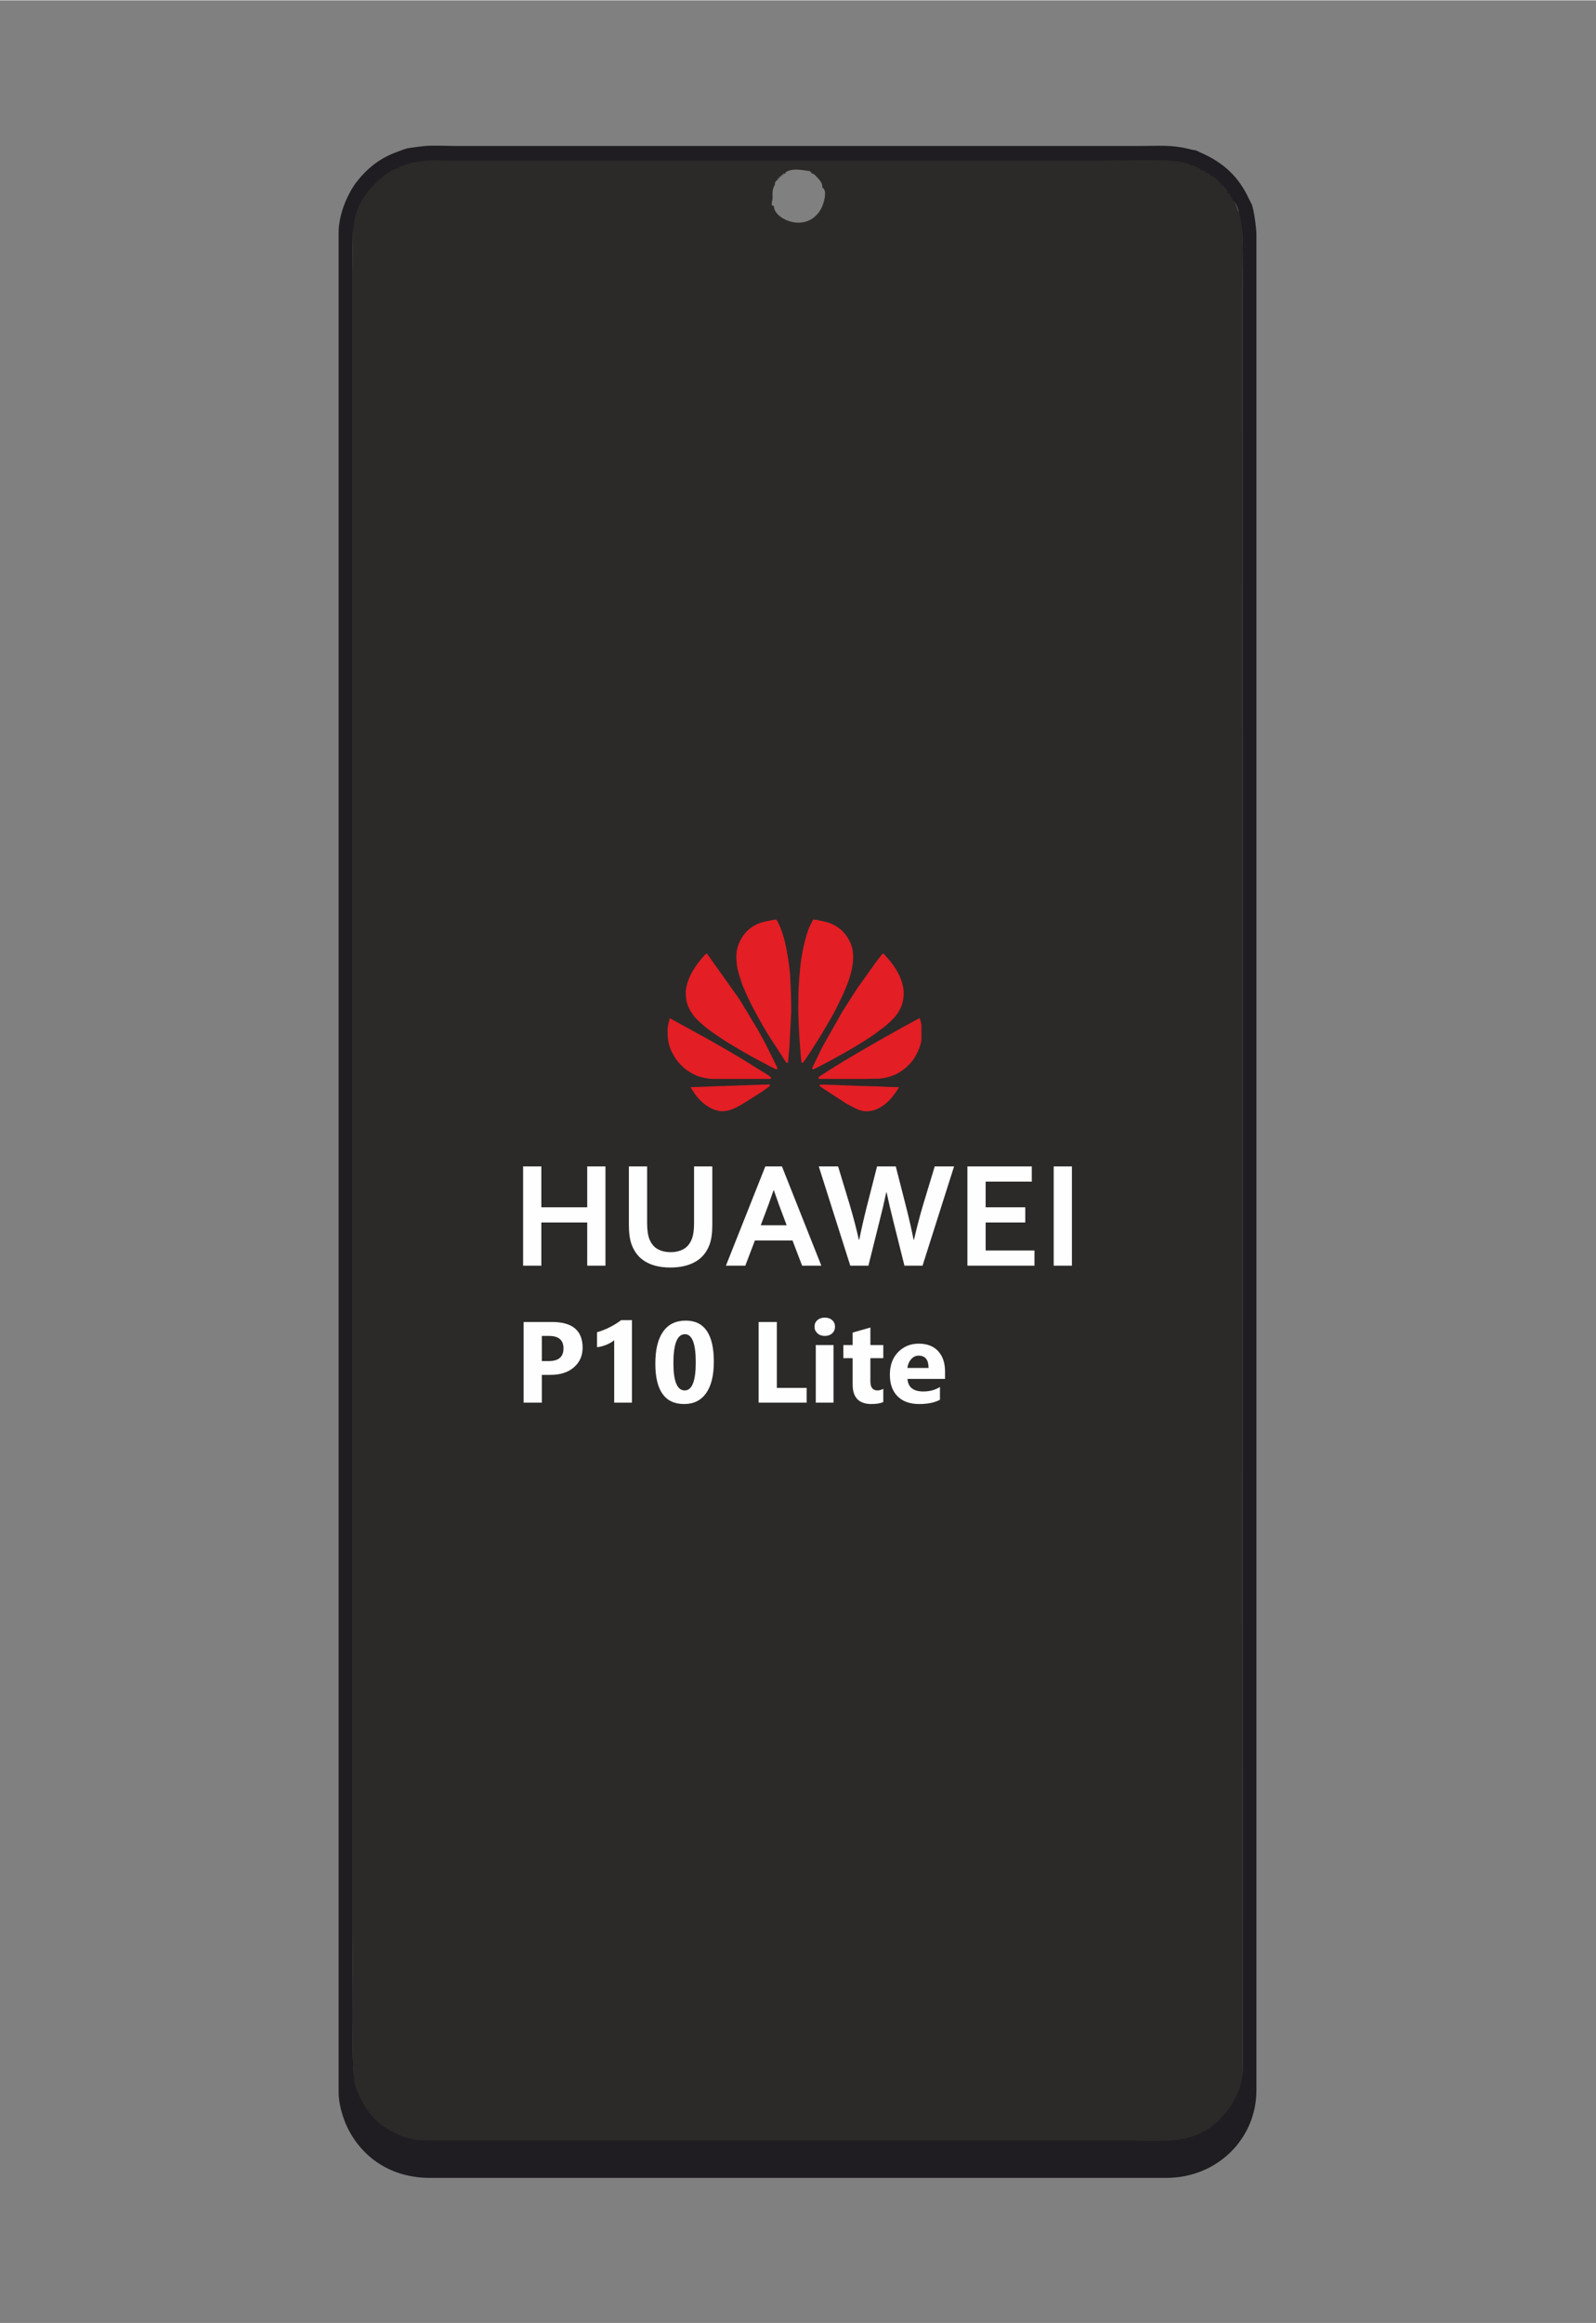 <?xml version="1.0" encoding="UTF-8"?>
<!DOCTYPE svg PUBLIC "-//W3C//DTD SVG 1.1//EN" "http://www.w3.org/Graphics/SVG/1.1/DTD/svg11.dtd">
<!-- Creator: CorelDRAW 2021 (64-Bit) -->
<svg xmlns="http://www.w3.org/2000/svg" xml:space="preserve" width="2598px" height="3780px" version="1.1" style="shape-rendering:geometricPrecision; text-rendering:geometricPrecision; image-rendering:optimizeQuality; fill-rule:evenodd; clip-rule:evenodd"
viewBox="0 0 2598 3778.91"
 xmlns:xlink="http://www.w3.org/1999/xlink"
 xmlns:xodm="http://www.corel.com/coreldraw/odm/2003">
 <rect x="0" y="0" width="2598" height="3778.91" fill="#808080" stroke="none"/>
 <defs>
  <style type="text/css">
   <![CDATA[
    .fil0 {fill:#2B2A29}
    .fil2 {fill:#E31E24}
    .fil1 {fill:#1F1D21}
    .fil3 {fill:#FEFEFE;fill-rule:nonzero}
   ]]>
  </style>
 </defs>
 <g id="Layer_x0020_1">
  <path class="fil0" d="M1259.81 334.74c-4.67,-1.17 -3.45,-1.46 -3.26,-6.76 3.16,-11.38 -2.14,-14.83 4.67,-27.96 1.21,-5.29 -0.83,-1.79 1.94,-5.78 1.9,-2.67 0.39,-0.63 2.92,-1.66 -1.31,-3.3 -1.7,-2.72 1.51,-1.45 -1.07,-3.11 -1.46,-2.48 1.75,-1.41 -1.22,-3.26 -2.04,-3.11 1.16,-1.8 -1.21,-3.31 -1.36,-2.34 1.9,-1.17 -1.12,-3.3 -1.65,-2.77 1.56,-1.51 -1.37,-3.4 -1.75,-2.82 1.6,-1.5 0.24,-2.38 -3.01,-2.53 3.01,-1.61 0.93,-3.79 -2.62,-0.48 2.63,-3.59 9.87,-5.94 29.36,-1.56 31.01,-1.46 6.81,0.53 6.66,1.02 9.58,4.71 3.45,0.88 1.85,0.24 4.33,2l2.28 2.28c1.46,1.46 3.02,3.21 4.38,4.77 3.3,3.98 5.73,6.75 5.98,14.04 9.23,4.48 1.41,27.91 -2.14,34.23 -23.38,41.95 -77.64,16.63 -76.81,-4.38l0 0 0 0.01zm-603.93 -74.24c-1.36,4.13 -0.49,3.5 -6.66,3.31 -9.58,-1.22 -32.04,18.18 -37.53,23.72 -44.83,45.02 -37.34,80.26 -37.34,146.96l0 2718.54c0,35.68 -2.87,224.79 3.41,244.09 10.16,30.97 27.75,57.12 51.38,71.46 36.07,21.78 51.53,20.03 102.96,20.03l1107.04 0c58.19,0 105.3,7.54 148.47,-36.65l13.7 -16.63c4.28,-6.03 7.2,-12.15 10.99,-19.45 8.56,-16.47 10.6,-31.16 10.6,-50.46l-0.05 -2903.41c0,-26.6 2.67,-95.24 -3.84,-116.24 -2.57,-1.94 -2.92,-0.83 -5.35,-8.12 -1.21,-3.45 -1.45,-4.33 -2.82,-7.39 -1.5,-3.45 -4.86,-10.16 -4.91,-14.39 -4.32,-1.31 -3.4,4.86 -3.06,-4.52 -1.26,-1.02 -1.41,-0.59 -3.11,-3.21 -0.92,-1.46 -0.78,-1.46 -1.26,-3.4 -3.45,-1.7 -4.67,-4.43 -7.34,-7.83 -11.18,-14.2 -19.84,-15.12 -21.34,-20.95 -6.37,-0.78 -1.56,0.29 -4.67,-1.51 -5.3,-3.11 -1.8,-1.56 -2.97,-3.21 -6.95,-0.48 5.01,3.11 -2.67,-0.34 -0.19,-0.1 -0.73,-0.53 -0.92,-0.63 -4.72,-2.67 1.45,4.04 -0.93,-2.04 -7.97,2.38 -2.77,0.63 -3.6,-1.36 -8.31,0.68 -3.16,1.41 -4.71,-2.92 -3.6,0.73 -1.17,1.7 -6.51,-0.39 -6.96,-2.77 -3.16,-1.26 -4.33,-4.13 -7.49,2.04 -8.17,-1.56 -17.16,-2.48 -27.42,-2.72 -33.3,-1.75 -60.92,-1.75 -349.24,0 -698.48,0 -1047.72,0 -25.91,0 -98.98,-1.27 -121.73,0.24 -4.47,0.29 -14.15,0.49 -18.09,1.36 -5.05,1.22 -9.04,4.18 -17.01,3.7l0 0 0 0z"/>
  <path class="fil1" d="M649.22 273.29c2.23,-2.63 -0.68,-0.93 2.87,-2.97 2.47,-1.46 0.72,-1.16 3.79,-0.34 1.55,-1.65 0.24,-0.82 3.55,-2.77l11.81 -3.26c34.27,-4.66 19.98,-3.2 57.8,-3.2 352.31,0 704.61,0 1056.87,0 30.67,0 93.24,-1.27 121.68,0.24 6.46,0.34 26.44,2.77 30.92,7.97 5.88,-0.1 2.23,-0.92 6.95,1.07 6.71,2.82 2.82,1.85 3.89,3.4 7.53,0.2 3.35,-1.45 4.71,2.92 6.61,-1.26 2.92,-0.83 3.6,1.31 8.21,-0.14 3.21,-1.02 4.52,3.07 4.47,-0.25 1.22,-1.27 4.96,0.92 4.81,2.77 1.61,0.83 2.67,3.7 6.37,0.39 12.21,7.29 16.78,11.86 2.96,3.01 4.66,4.62 7.48,7.82 3.99,4.53 4.28,3.94 4.43,9 3.5,1.12 1.75,-0.59 3.74,2.53 1.12,1.8 1.12,0.63 0.63,3.98 4.57,1.27 2.87,-3.16 3.06,4.57 2.29,1.07 1.32,0.1 3.41,2.53 4.37,5.16 9.23,21.25 9.67,27.23 6.51,20.9 3.84,89.25 3.84,115.65l0.05 2889.22c0,19.2 -2.04,33.83 -10.6,50.22 -3.79,7.29 -6.71,13.37 -10.99,19.34l-13.7 16.58c-43.17,44 -90.28,36.41 -148.47,36.41l-1107.04 0c-51.43,0 -66.89,1.75 -102.96,-19.93 -23.63,-14.24 -41.23,-40.25 -51.38,-71.07 -6.28,-19.21 -3.36,-207.39 -3.36,-242.92l0 -2705.22c0,-66.36 -7.49,-101.41 37.29,-146.28 5.49,-5.5 27.95,-24.8 37.53,-23.58l0 0 0 0zm-98.01 104.47l0 3026.07c0,20.03 7.49,43.02 14.29,57.02 24.02,49.3 71.27,82.11 134.67,82.11l1198.28 0c83.23,0 146.76,-64.02 146.76,-142.14l0 -3020c0,-10.55 -4.18,-41.66 -7.92,-49.58l-4.08 -7.93c-16.24,-35 -39.82,-58.38 -77.88,-75.16 -16.77,-7.43 0.43,-1.31 -21,-6.56 -27.62,-6.85 -49.59,-4.62 -78.47,-4.62l-1111.6 0c-16,0 -39.33,-1.36 -54.45,0.2 -6.42,0.63 -16.24,2.09 -24.45,3.2 -5.2,0.73 -15.22,4.87 -20.96,7 -27.56,10.21 -47.74,27.37 -63.53,47.6 -14.05,17.89 -29.66,52.01 -29.66,82.79l0 0 0 0z"/>
  <path class="fil2" d="M1299.56 1628.46c0,4.02 -0.25,21.03 0.14,23.61l0.54 17.03c-0.01,2.35 0.37,3.15 0.36,5.5 -0.02,2.38 0.24,3.65 0.33,5.51 0.06,1 -0.05,2.1 0,3.1l2.78 35.79c0.11,1.37 0.41,4.03 0.57,5.29 0.11,0.93 0,1.98 0.22,2.88 0.47,1.93 1.18,1.38 1.6,1.5 0.25,0.11 -0.28,0.59 0.89,-0.12 1.4,-0.85 21.07,-31.24 24.57,-37.09 2,-3.33 3.95,-6.38 6.02,-9.82l5.94 -9.9c3.31,-5.53 11.47,-19.48 14.47,-25.49 0.98,-1.97 1.78,-3.22 2.75,-5.16l10.44 -21.24c0.84,-1.65 1.73,-3.66 2.46,-5.46 4.26,-10.46 7.25,-16.63 10.7,-28.9 4.45,-15.8 7.01,-34.34 0.62,-50.35 -3.73,-9.34 -10.2,-18.48 -18.05,-24.66 -9.49,-7.45 -17.9,-10.37 -29.96,-12.73 -3.77,-0.74 -9.31,-2.21 -13.29,-2.21l-6.5 13.13c-6.89,16.74 -12.72,45.46 -14.47,64.03 -0.56,5.9 -1.07,12.13 -1.71,17.93 -0.33,3.07 -0.1,6.13 -0.44,9.2 -0.8,7.12 -0.98,22.07 -0.98,28.63z"/>
  <path class="fil2" d="M1198.66 1554.77c0,17.91 2.89,26.58 8.48,43.17 1.94,5.76 4.4,11.15 6.77,16.64 8.78,20.4 26.43,52.29 38.75,71.8l24.92 38.43c1.32,1.97 1.61,3.09 3.72,4.2 1.54,-1.34 1.58,-1.37 1.74,-4.12l1.46 -16.45c0.17,-1.29 0.39,-3.95 0.54,-5.31l2.61 -51.8c1.18,-7.79 -0.89,-54.09 -1.18,-60.06 -0.83,-17.08 -5.01,-44.13 -9.02,-60.2 -1.87,-7.49 -4.39,-15.46 -7.16,-22.45 -0.73,-1.83 -5.72,-13.08 -6.89,-13.08 -2.07,0 -4.93,0.61 -6.64,0.94 -14.89,2.88 -24.18,4.56 -36.27,14 -12.85,10.05 -21.83,27.89 -21.83,44.29z"/>
  <path class="fil2" d="M1323.32 1739.34c1.77,-0.14 9.18,-4.24 11.25,-5.27 13.77,-6.88 30.28,-16.24 43.74,-23.76 11.18,-6.25 36.44,-21.65 46.34,-29.07l14.57 -10.91c0.88,-0.7 1.4,-1.18 2.26,-1.88l4.43 -3.83c2.35,-1.8 8.66,-8.21 10.75,-10.6 1.32,-1.51 2.4,-2.99 3.57,-4.69 1.35,-1.95 2.17,-3.08 3.36,-5.26 2.03,-3.72 3.88,-7.25 5.12,-11.75 3.74,-13.54 3.02,-25.06 -1.75,-38.34 -3.81,-10.6 -11.01,-22.3 -18.03,-30.87l-4.14 -4.82c-1.67,-1.88 -5.92,-7.14 -7.84,-7.66l-8.26 10.68c-1.34,1.79 -2.63,3.39 -4.03,5.26l-27.79 39.02c-0.75,1.13 -1.27,1.74 -2,2.82l-22.33 34.84c-0.6,1 -1.13,1.89 -1.84,2.98l-30.97 54.78c-2.3,4.11 -4.34,8.68 -6.43,12.85l-10.84 22.6c-0.6,1.69 -0.26,1.91 0.86,2.88z"/>
  <path class="fil2" d="M1116.35 1613.65c0,12.38 1.88,20.72 7.22,29.98 3.25,5.63 6.14,9.71 10.78,14.36l8.78 8.09c10.58,9.4 22.53,17.12 34.24,24.98l10.33 6.55c14.67,8.83 27.71,16.49 42.87,24.63l16.41 8.72c3.13,1.56 15.29,8.38 17.11,8.38 3.05,0 -0.14,-5.42 -1.38,-7.92 -1.02,-2.08 -1.9,-4.15 -2.99,-6.31l-12.62 -25.26c-3.84,-7.74 -9.43,-17.03 -13.32,-24.56 -0.51,-1 -1,-1.76 -1.61,-2.86l-28.55 -47.21 -51.22 -72.07c-0.79,-0.98 -1.31,-1.85 -2.3,-2.52l-4.56 4.4c-6.05,6.87 -12.1,14.54 -16.81,22.44 -3.13,5.26 -5.57,9.92 -8,16.11 -2,5.09 -4.38,13.24 -4.38,20.07z"/>
  <path class="fil2" d="M1332.27 1752.77c0,1.27 0.88,2.07 1.72,2.07l76.1 0c3.75,0 6.62,-0.36 9.99,-0.35 8.07,0.04 11.54,0.42 19.49,-1.17 14.16,-2.83 24.32,-7.75 35.16,-16.83 1,-0.84 1.64,-1.7 2.6,-2.57 2.69,-2.47 5.25,-5.1 7.44,-8.05 1.52,-2.04 2.95,-3.77 4.29,-6.04 4.75,-8 10.91,-20.77 10.91,-30.76l0 -19.98c0,-4.69 -1.84,-9.17 -2.75,-13.08 -1.69,0.39 -20.03,10.67 -21.36,11.36 -11.58,6 -25.03,14.2 -36.73,20.43 -1.82,0.98 -3.5,1.99 -5.26,3.01 -17.4,10.03 -34.3,19.57 -51.65,29.96 -3.42,2.05 -6.86,4.12 -10.33,6.19 -3.36,2.01 -6.68,4.17 -10.03,6.16 -3.44,2.05 -6.76,4.13 -10.16,6.36l-9.86 6.34c-1.4,0.9 -9.57,5.68 -9.57,6.95z"/>
  <path class="fil2" d="M1086.74 1676.33c0,13.76 1.38,23.78 7,35 8.43,16.84 19.6,28.17 36.73,36.63 6.88,3.39 19.67,6.88 29.96,6.88l92.64 0c2.08,0 2.06,-0.93 2.06,-2.07 0,-1.15 -8.04,-6.11 -9.31,-6.87l-40.21 -24.87c-18.9,-11.42 -53.44,-31.31 -72.96,-41.72l-39.6 -21.69c-1.1,-0.56 -1.68,-1.17 -2.87,-1.27 -1.64,7.07 -3.44,11.86 -3.44,19.98z"/>
  <path class="fil2" d="M1124.28 1768.27c0.55,2.37 7.19,11.49 8.95,13.78 6.65,8.7 14.91,15.86 24.68,20.77 20.07,10.09 35.98,1.73 52.78,-8.4 6.09,-3.67 42.15,-26.16 42.58,-28.68 0.45,-2.66 -3.89,-1.78 -5.73,-1.62 -2.48,0.21 -5.4,-0.21 -7.85,0.07 -3.77,0.42 -14.28,0.48 -19.01,0.62 -1.73,0.06 -1.9,0.35 -3.76,0.37 -5.54,0.07 -9.96,0.25 -15.52,0.32 -1.78,0.02 -1.9,0.28 -3.43,0.36l-15.85 0.33c-1.9,0 -2.22,0.27 -3.78,0.36 -2.59,0.14 -5.27,-0.26 -7.83,0.09l-22.81 0.94c-2.87,-0.01 -5.26,0.03 -7.64,0.29l-15.78 0.4z"/>
  <path class="fil2" d="M1334.34 1764.48c0,2.99 0.03,2.01 3,4.23l39.98 26.14 14.41 7.62c1.91,0.89 3.2,1.53 5.23,2.35 10.87,4.38 22.27,3.31 32.65,-1.88 12.54,-6.28 21.52,-15.82 29.31,-27.51 1.11,-1.65 3.77,-5.31 4.21,-7.16 -5.64,0 -10.23,-0.26 -15.86,-0.33l-23.4 -1.05c-2.7,-0.15 -5.5,0.27 -8.17,-0.09 -2.34,-0.32 -5.17,-0.24 -8.03,-0.24l-19.63 -0.69c-1.89,0 -2.21,-0.27 -3.77,-0.36 -2.7,-0.14 -5.51,0.28 -8.17,-0.09 -2.34,-0.32 -5.18,-0.23 -8.03,-0.24 -1.89,0 -2.21,-0.27 -3.77,-0.36l-12.06 -0.34c-3.68,0.02 -15.91,-0.77 -17.9,0z"/>
  <path class="fil3" d="M881.2 1963.77l74.69 0 0 -66.53 29.68 0 0 161.51 -29.68 0 0 -70.25 -74.69 0 0 70.25 -29.68 0 0 -161.51 29.68 0 0 66.53zm210.03 97.95c-8.45,0 -16.08,-0.83 -22.84,-2.48 -6.76,-1.65 -12.69,-4.04 -17.85,-7.13 -5.15,-3.09 -9.56,-6.88 -13.19,-11.33 -3.63,-4.46 -6.51,-9.53 -8.7,-15.13 -1.77,-4.54 -3.05,-9.53 -3.79,-14.97 -0.78,-5.48 -1.15,-11.58 -1.15,-18.34l0 -95.1 29.68 0 0 92.42c0,11.42 1.36,20.36 4.08,26.79 3.09,7.18 7.54,12.33 13.4,15.5 5.85,3.18 12.77,4.79 20.73,4.79 7.96,0 14.88,-1.61 20.74,-4.79 5.85,-3.17 10.3,-8.32 13.39,-15.5 2.72,-6.43 4.08,-15.37 4.08,-26.79l0 -92.42 29.69 0 0 95.1c0,6.76 -0.38,12.86 -1.16,18.34 -0.74,5.44 -2.02,10.43 -3.79,14.97 -2.19,5.6 -5.11,10.67 -8.78,15.13 -3.63,4.45 -8.12,8.24 -13.4,11.33 -5.28,3.09 -11.34,5.48 -18.18,7.13 -6.84,1.65 -14.51,2.48 -22.96,2.48zm198.82 -44.03l-61.17 0 -15.67 41.06 -31.54 0 64.15 -161.51 27.04 0 64.14 161.51 -31.29 0 -15.66 -41.06zm-30.83 -81.62c-5.78,16.82 -10.89,30.92 -15.34,42.25l-5.48 14.64 42.13 0 -5.48 -14.6c-4.46,-11.42 -9.57,-25.51 -15.34,-42.29l-0.49 0zm183.36 3.67c-3.14,15.04 -6.76,30.58 -10.89,46.58l-18.09 72.43 -29.48 0 -51.32 -161.51 31.49 0 19.46 64.35c5.9,20.2 10.64,38.46 14.26,54.78l0.7 0c3.55,-17.52 7.67,-35.53 12.33,-53.96l16.65 -65.17 30.47 0 16.65 65.17c4.66,18.26 8.78,36.28 12.33,53.96l0.7 0c4.45,-19.29 9.19,-37.55 14.26,-54.78l19.46 -64.35 31.49 0 -51.32 161.51 -29.47 0 -18.1 -72.43c-4.12,-16.33 -7.75,-31.87 -10.88,-46.58l-0.7 0zm161.88 94.27l79.48 0 0 24.74 -109.16 0 0 -161.51 104.79 0 0 24.73 -75.11 0 0 41.8 64.51 0 0 24.73 -64.51 0 0 45.51zm110.77 24.74l0 -161.51 29.68 0 0 161.51 -29.68 0z"/>
  <path class="fil3" d="M882.01 2236.42l0 45.18 -29.63 0 0 -131.23 46.34 0c33.09,0 49.65,13.93 49.65,41.84 0,13.18 -4.75,23.83 -14.25,31.99 -9.47,8.16 -22.15,12.22 -38.02,12.22l-14.09 0zm0 -63.37l0 40.87 11.62 0c15.75,0 23.62,-6.87 23.62,-20.65 0,-13.47 -7.87,-20.22 -23.62,-20.22l-11.62 0zm146.66 -25.68l0 134.23 -28.87 0 0 -101.61c-1.6,1.37 -3.47,2.72 -5.63,3.97 -2.15,1.25 -4.46,2.37 -6.9,3.37 -2.44,1.03 -5,1.88 -7.59,2.59 -2.63,0.69 -5.22,1.19 -7.82,1.5l0 -24.37c7.54,-2.18 14.6,-5 21.25,-8.43 6.66,-3.41 12.69,-7.16 18.06,-11.25l17.5 0zm84.98 136.48c-31.27,0 -46.89,-21.94 -46.89,-65.81 0,-22.74 4.21,-40.11 12.68,-52.02 8.44,-11.93 20.72,-17.9 36.78,-17.9 30.52,0 45.77,22.31 45.77,66.89 0,22.22 -4.15,39.25 -12.5,51.09 -8.34,11.84 -20.28,17.75 -35.84,17.75zm1.32 -113.61c-12.53,0 -18.78,15.72 -18.78,47.12 0,29.59 6.12,44.36 18.4,44.36 11.97,0 17.97,-15.24 17.97,-45.74 0,-30.49 -5.88,-45.74 -17.59,-45.74zm198.12 111.36l-78.17 0 0 -131.23 29.62 0 0 107.23 48.55 0 0 24zm29.47 -108.55c-4.88,0 -8.91,-1.43 -12,-4.34 -3.13,-2.91 -4.69,-6.47 -4.69,-10.69 0,-4.34 1.56,-7.9 4.69,-10.65 3.09,-2.75 7.12,-4.13 12,-4.13 4.93,0 8.96,1.38 12.06,4.13 3.09,2.75 4.62,6.31 4.62,10.65 0,4.38 -1.53,8 -4.62,10.81 -3.1,2.82 -7.13,4.22 -12.06,4.22zm14.24 108.55l-28.87 0 0 -93.74 28.87 0 0 93.74zm81.02 -1.13c-4.28,2.25 -10.72,3.38 -19.31,3.38 -20.37,0 -30.56,-10.6 -30.56,-31.75l0 -42.87 -15.18 0 0 -21.37 15.18 0 0 -20.24 28.87 -8.25 0 28.49 21 0 0 21.37 -21 0 0 37.87c0,9.75 3.88,14.62 11.6,14.62 3.03,0 6.18,-0.87 9.4,-2.65l0 21.4zm100.52 -37.49l-61.12 0c0.97,13.62 9.53,20.43 25.71,20.43 10.28,0 19.35,-2.44 27.16,-7.31l0 20.81c-8.66,4.62 -19.94,6.94 -33.78,6.94 -15.12,0 -26.87,-4.19 -35.24,-12.6 -8.35,-8.37 -12.53,-20.05 -12.53,-35.05 0,-15.56 4.53,-27.87 13.56,-36.96 9.03,-9.1 20.12,-13.63 33.31,-13.63 13.68,0 24.24,4.06 31.71,12.16 7.47,8.12 11.22,19.12 11.22,33.05l0 12.16zm-26.81 -17.81c0,-13.37 -5.44,-20.06 -16.28,-20.06 -4.66,0 -8.66,1.91 -12.03,5.75 -3.41,3.81 -5.47,8.59 -6.19,14.31l34.5 0z"/>
 </g>
</svg>
